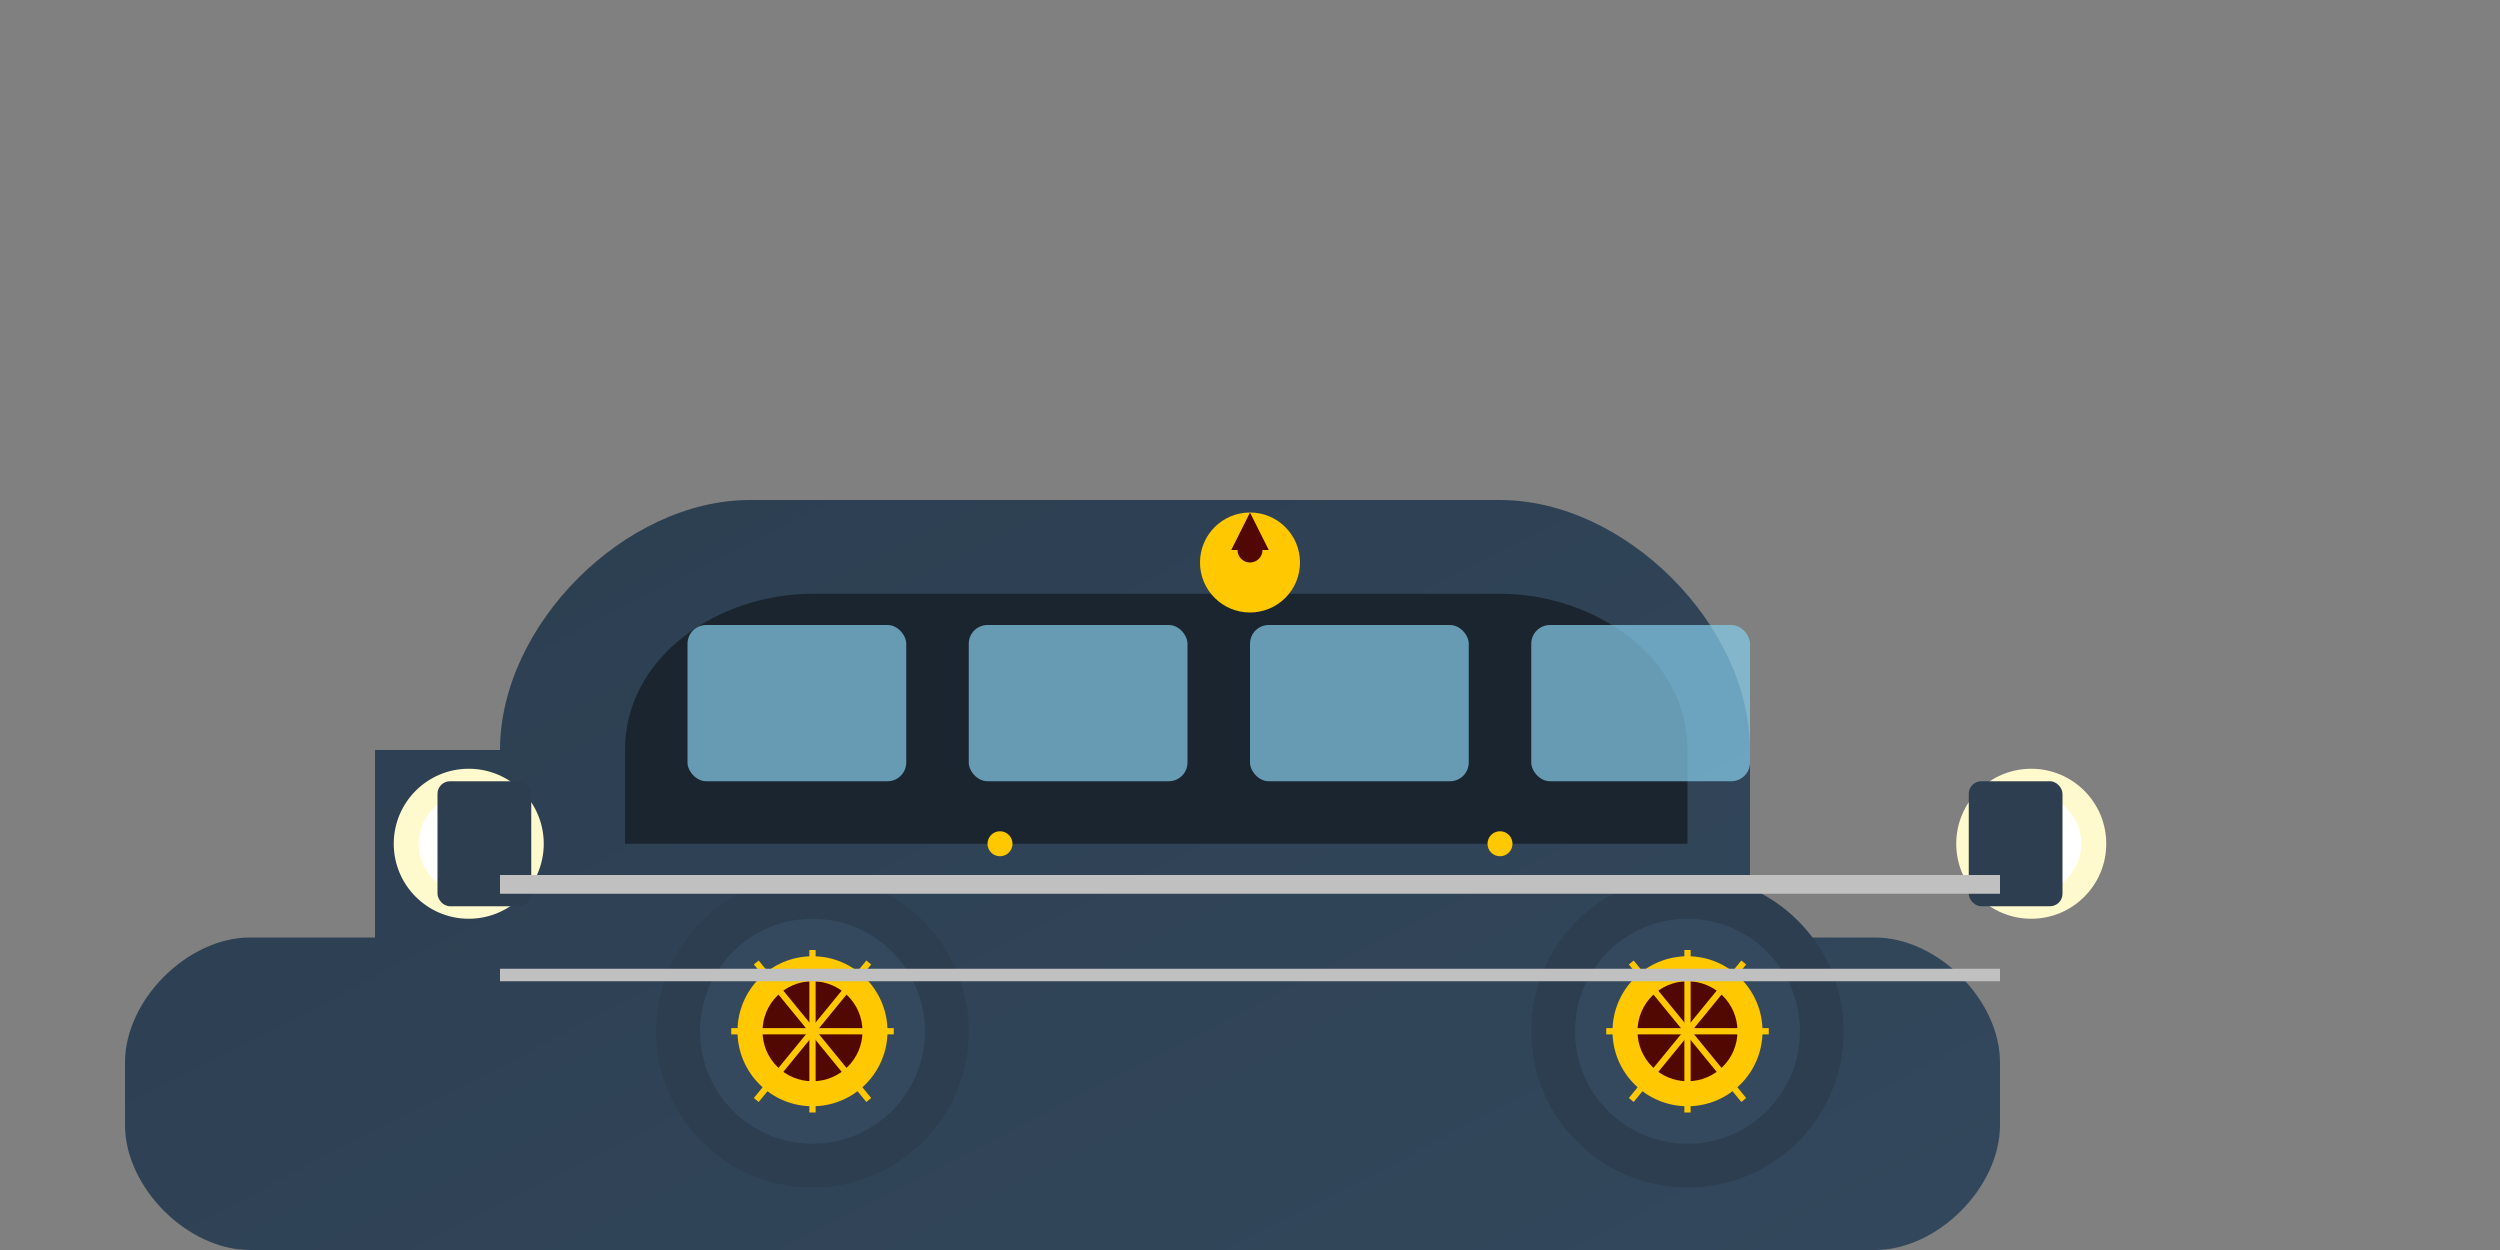 <svg width="400" height="200" viewBox="0 0 400 200" fill="none" xmlns="http://www.w3.org/2000/svg">
  <rect x="0" y="0" width="400" height="200" fill="#808080" stroke="none"/>
  <!-- Classic Luxury Car (Rolls-Royce style) -->
  <defs>
    <linearGradient id="carGrad1" x1="0%" y1="0%" x2="100%" y2="100%">
      <stop offset="0%" style="stop-color:#2c3e50"/>
      <stop offset="100%" style="stop-color:#34495e"/>
    </linearGradient>
  </defs>
  
  <!-- Shadow -->
  <ellipse cx="200" cy="180" rx="120" ry="15" fill="#520802" opacity="0.2"/>
  
  <!-- Main body -->
  <path d="M80 120c0-20 20-40 40-40h120c20 0 40 20 40 40v30h20c10 0 20 10 20 20v10c0 10-10 20-20 20h-10v10c0 15-15 25-30 25h-20c-15 0-30-10-30-25v-5h-80v5c0 15-15 25-30 25h-20c-15 0-30-10-30-25v-10h-10c-10 0-20-10-20-20v-10c0-10 10-20 20-20h20v-30z" fill="url(#carGrad1)"/>
  
  <!-- Roof -->
  <path d="M100 120c0-15 15-25 30-25h110c15 0 30 10 30 25v15h-170v-15z" fill="#1a252f"/>
  
  <!-- Windows -->
  <rect x="110" y="100" width="35" height="25" rx="3" fill="#87ceeb" opacity="0.7"/>
  <rect x="155" y="100" width="35" height="25" rx="3" fill="#87ceeb" opacity="0.7"/>
  <rect x="200" y="100" width="35" height="25" rx="3" fill="#87ceeb" opacity="0.7"/>
  <rect x="245" y="100" width="35" height="25" rx="3" fill="#87ceeb" opacity="0.7"/>
  
  <!-- Wheels -->
  <circle cx="130" cy="165" r="25" fill="#2c3e50"/>
  <circle cx="130" cy="165" r="18" fill="#34495e"/>
  <circle cx="130" cy="165" r="12" fill="#ffc800"/>
  <circle cx="130" cy="165" r="8" fill="#520802"/>
  
  <circle cx="270" cy="165" r="25" fill="#2c3e50"/>
  <circle cx="270" cy="165" r="18" fill="#34495e"/>
  <circle cx="270" cy="165" r="12" fill="#ffc800"/>
  <circle cx="270" cy="165" r="8" fill="#520802"/>
  
  <!-- Wheel spokes -->
  <g stroke="#ffc800" stroke-width="1">
    <line x1="130" y1="152" x2="130" y2="178"/>
    <line x1="117" y1="165" x2="143" y2="165"/>
    <line x1="121" y1="154" x2="139" y2="176"/>
    <line x1="139" y1="154" x2="121" y2="176"/>
    
    <line x1="270" y1="152" x2="270" y2="178"/>
    <line x1="257" y1="165" x2="283" y2="165"/>
    <line x1="261" y1="154" x2="279" y2="176"/>
    <line x1="279" y1="154" x2="261" y2="176"/>
  </g>
  
  <!-- Headlights -->
  <circle cx="75" cy="135" r="12" fill="#fffacd"/>
  <circle cx="75" cy="135" r="8" fill="white"/>
  <circle cx="325" cy="135" r="12" fill="#fffacd"/>
  <circle cx="325" cy="135" r="8" fill="white"/>
  
  <!-- Grille -->
  <rect x="70" y="125" width="15" height="20" rx="2" fill="#2c3e50"/>
  <rect x="315" y="125" width="15" height="20" rx="2" fill="#2c3e50"/>
  
  <!-- Chrome details -->
  <rect x="80" y="140" width="240" height="3" fill="#c0c0c0"/>
  <rect x="80" y="155" width="240" height="2" fill="#c0c0c0"/>
  
  <!-- Door handles -->
  <circle cx="160" cy="135" r="2" fill="#ffc800"/>
  <circle cx="240" cy="135" r="2" fill="#ffc800"/>
  
  <!-- Vintage ornament on hood -->
  <circle cx="200" cy="90" r="8" fill="#ffc800"/>
  <path d="M200 82l3 6h-6z" fill="#520802"/>
  <circle cx="200" cy="88" r="2" fill="#520802"/>
</svg>
